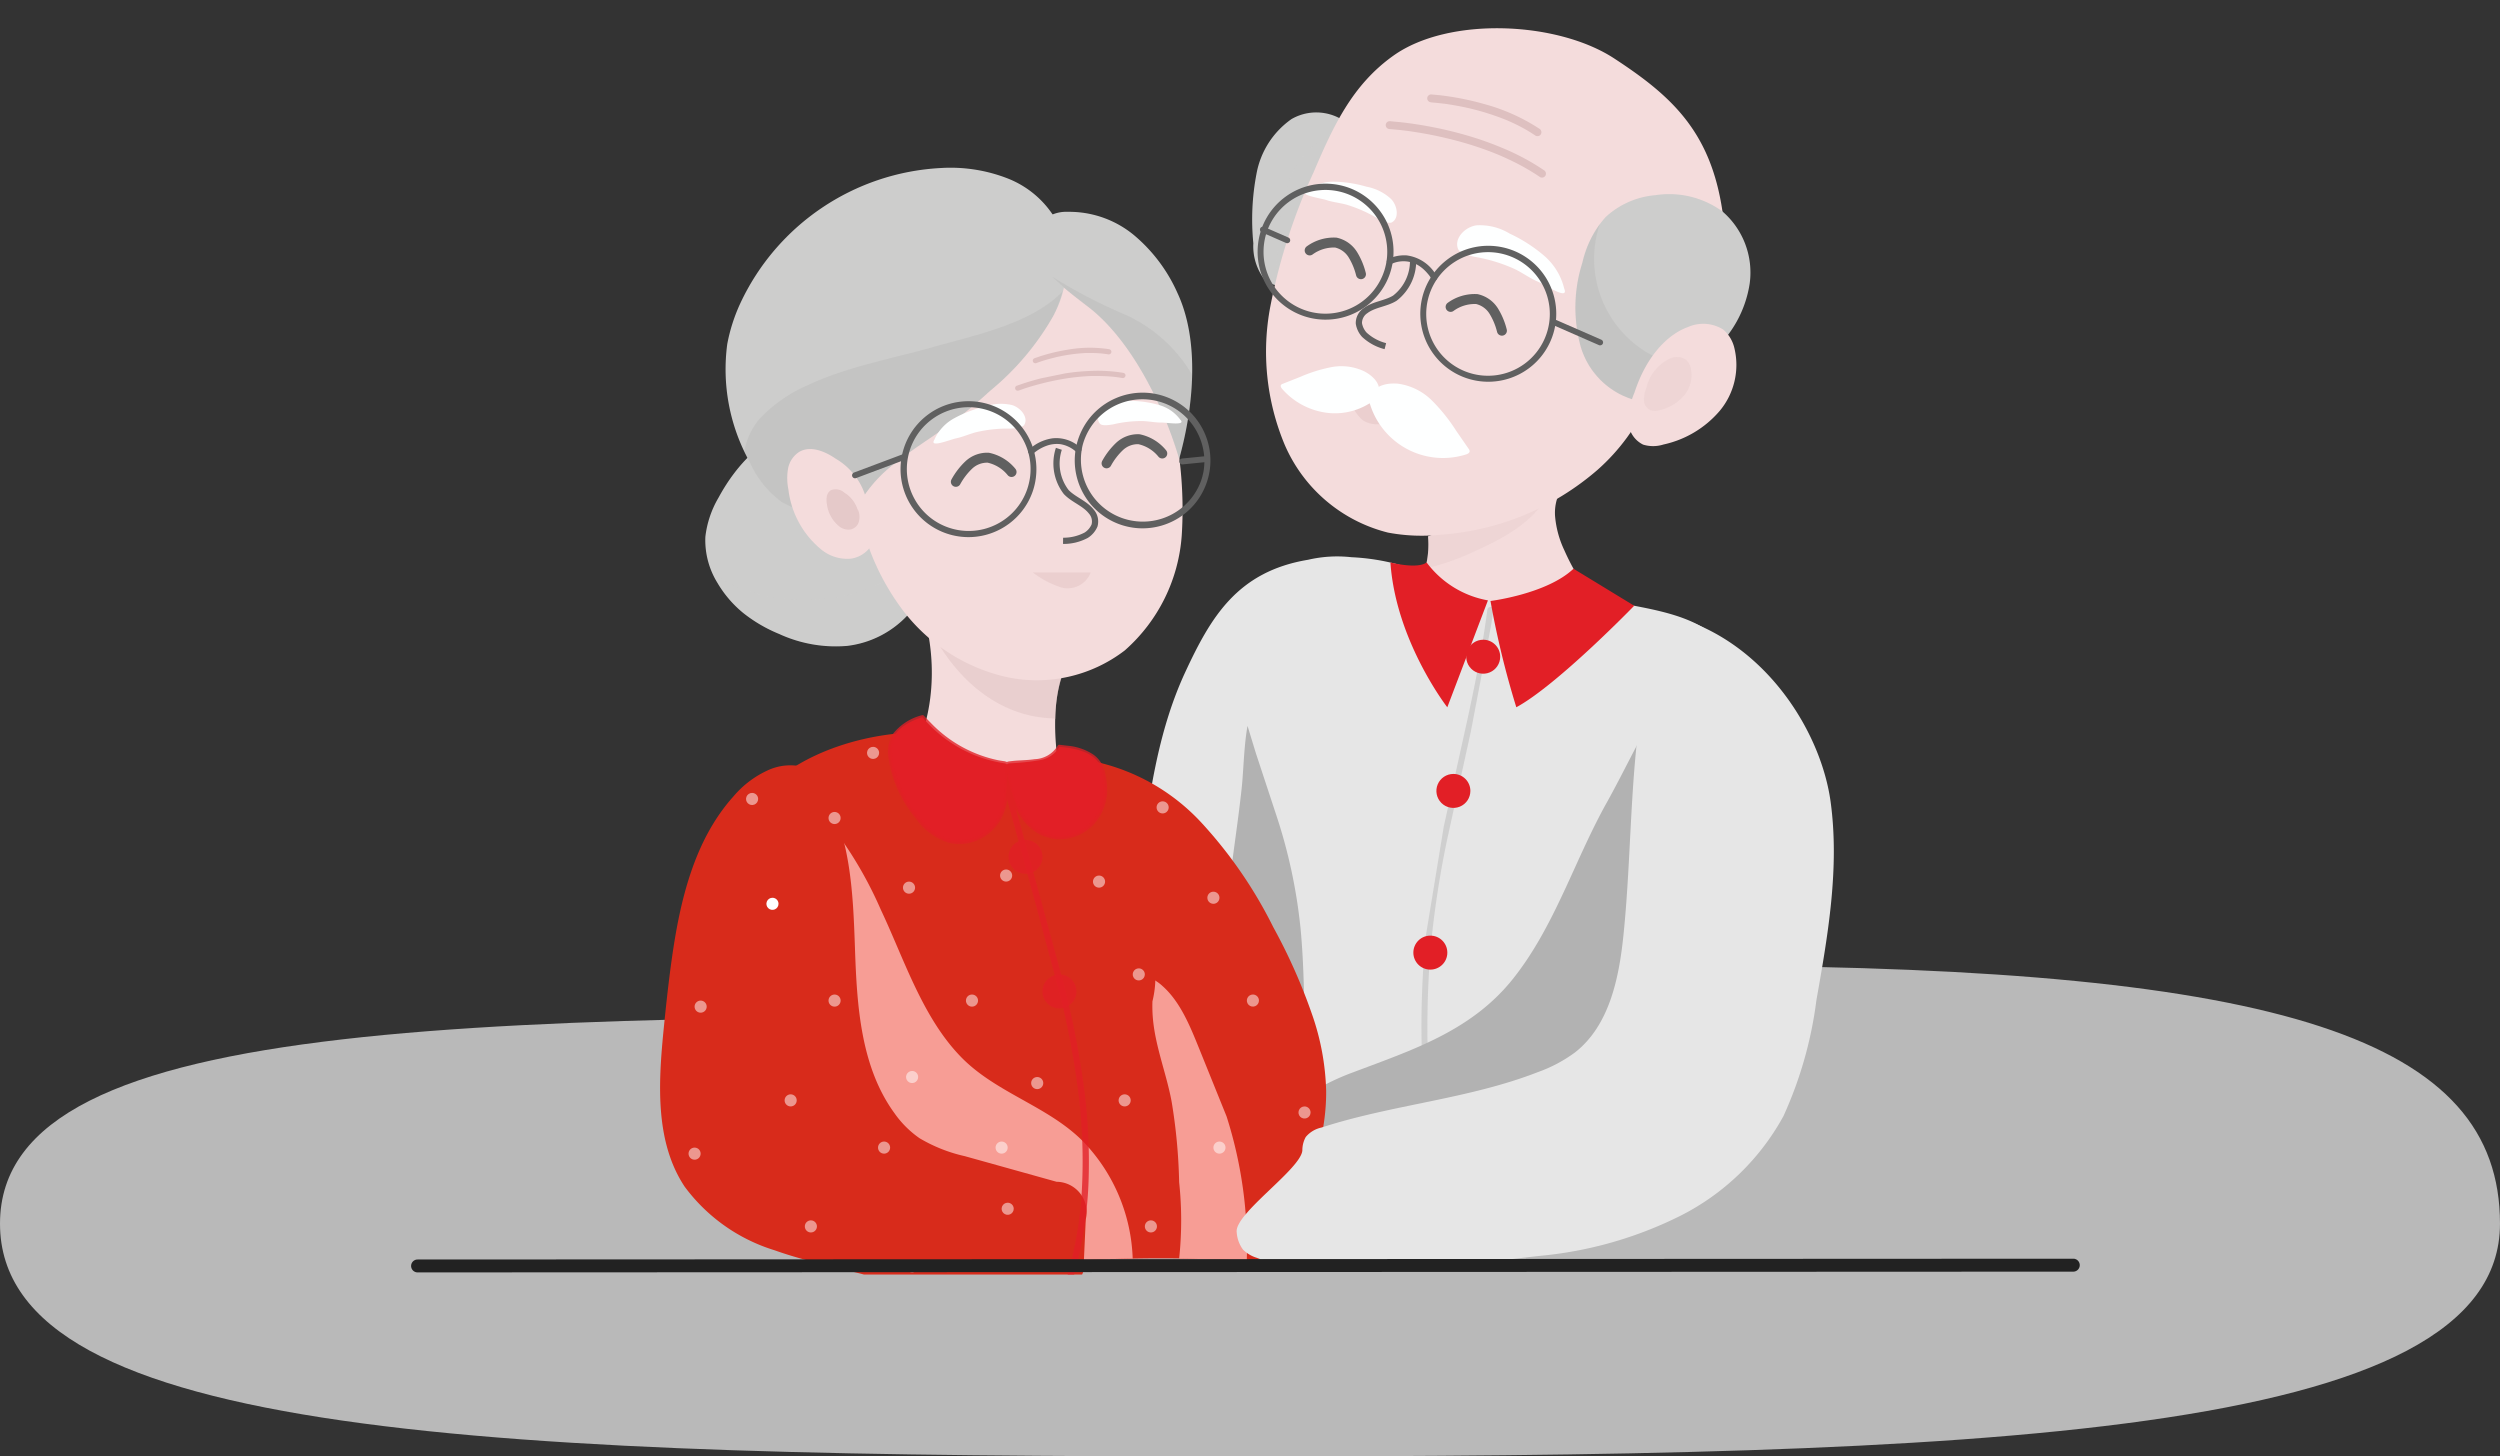 <svg xmlns="http://www.w3.org/2000/svg" xmlns:xlink="http://www.w3.org/1999/xlink" width="200.665" height="116.901" xmlns:v="https://vecta.io/nano"><rect width="100%" height="100%" fill="#333333" stroke="none"/><style><![CDATA[.B{opacity:.51}.C{fill:#dec0c0}.D{fill:#f4dcdc}.E{fill:#cdcdcc}.F{opacity:.08}.G{fill:#606060}.H{fill:#e21f26}.I{fill:#feffff}.J{stroke-miterlimit:10}.K{stroke-linecap:round}]]></style><defs><clipPath id="A"><path fill="none" stroke="#707070" stroke-width="1" d="M0 0h98.188v102.303H0z"/></clipPath><path id="B" d="M69.416 52.712c0 .552-.332 1.049-.842 1.26s-1.096.094-1.486-.296-.507-.977-.296-1.486.708-.842 1.26-.842c.753 0 1.364.611 1.364 1.364z"/><path id="C" d="M11.489 72.546c0 .197-.118.374-.3.449s-.391.034-.53-.105-.181-.348-.105-.53.252-.3.449-.3c.268 0 .486.218.486.486z"/></defs><path d="M99.43 81.556c8.431 0 29.98-4.078 37.854-4.047 46.033.18 63.38 5.933 63.38 20.713 0 17.226-41.864 18.681-101.235 18.681S0 115.447 0 98.221s40.059-16.665 99.43-16.665z" fill="#f4f4f4" opacity=".692"/><path d="M103.436 101.315c-.851.098-1.713-.009-2.514-.311-12.218-4.363-17.715-13.409-19.364-19.579s.806-14.989 9.734-17.61a9.83 9.83 0 0 1 10.414 2.675c.743.775 1.436 1.596 2.073 2.46.637-.864 1.329-1.685 2.071-2.46a9.83 9.83 0 0 1 10.412-2.675c8.927 2.621 11.382 11.44 9.733 17.61s-7.146 15.216-19.363 19.583c-.703.261-1.445.398-2.194.406-.336-.001-.672-.034-1.002-.099z" fill="#fff"/><g transform="translate(50.999)" clip-path="url(#A)"><path d="M74.566 38.884c-.563.755-.826 1.691-.739 2.629.091.93.344 1.836.748 2.678.711 1.612 1.655 3.112 2.8 4.451.161.188.334.457.192.66a.54.54 0 0 1-.138.125 12.61 12.61 0 0 1-6.277 2.2 18.43 18.43 0 0 1-6.65-.766 12.6 12.6 0 0 1-2.252-.859c-.208-.087-.388-.232-.518-.416-.283-.48.126-1.054.463-1.5a7.26 7.26 0 0 0 1.427-5.034" class="D"/><path d="M73.47 39.299c-1.2 2.632-3.9 3.962-6.435 5.105a20.3 20.3 0 0 1-3.643 1.242c.234-.843.313-1.722.231-2.594z" opacity=".26" class="C"/><path d="M90.533 61.026c-.358-3.447-1.188-7.3-3.646-9.742-2.352-2.338-6.874-2.532-10.091-3.339l-.36.151a15.74 15.74 0 0 1-9.841-.49c-1.8-.7-3.464-1.73-5.312-2.281a17.52 17.52 0 0 0-3.811-.6 10.3 10.3 0 0 0-3.48.206c-5.675.946-7.805 4.607-9.855 9.017-2.249 4.84-2.952 10.232-3.616 15.528-.564 3.199-.64 6.465-.226 9.687a19.26 19.26 0 0 0 5.257 9.8q-.061.6-.13 1.208c-.14 1.215-.216 2.667.748 3.419a3.43 3.43 0 0 0 1.428.545c2.359.498 4.743.868 7.142 1.108l.932.425c5.343 2.435 11.192 3.554 17.057 3.263a2.69 2.69 0 0 0 1.252-.3c.4-.299.707-.705.886-1.171.354-.744.665-1.507.93-2.287l7.7-.647c.495.059.992-.085 1.379-.398s.631-.771.676-1.267c3.033-10.384 6.096-21.083 4.981-31.835z" fill="#e6e6e6"/><g opacity=".44"><path d="M68.382 48.953c-.382 2.938-.957 5.848-1.586 8.742l-1.911 8.655-1.429 8.714a73.81 73.81 0 0 0-.337 9.159l.457 9.2.079 1.17c.021.3.5.307.477 0l-.508-9.2a79.8 79.8 0 0 1 .2-9.187c.277-2.956.721-5.894 1.33-8.8l1.9-8.657 1.658-8.705q.079-.548.15-1.1c.04-.3-.438-.3-.477 0z" fill="#b2b2b2"/></g><g class="H"><use xlink:href="#B"/><circle cx="63.809" cy="76.463" r="1.364"/><path d="M67.022 63.484c0 .552-.332 1.049-.842 1.26s-1.096.094-1.486-.296-.507-.977-.296-1.486.708-.842 1.26-.842c.753 0 1.364.611 1.364 1.364z"/></g><g fill="#b2b2b2"><path d="M53.679 91.389l.016-6.051c0-3.591.032-7.236-.3-10.776-.319-3.167-.992-6.288-2.008-9.305l-1.582-4.8-.669-2.19c-.291 1.562-.316 3.573-.473 5.027-.267 2.466-.64 4.863-.935 7.311-.613 5.071-.3 10.394-.107 15.534.006.141.002.283-.01.424.283.816.607 1.617.971 2.4q-.029.6-.063 1.208a6.85 6.85 0 0 0 .362 3.42c.164.253.407.445.691.545 1.111.488 2.27.859 3.458 1.108l.451.425c.063.057.127.11.19.165.085-1.459.005-3.009.008-4.445z"/><path d="M90.533 61.026c-.358-3.447-1.189-7.3-3.646-9.742-.03-.029-.063-.054-.093-.083l-.01.008c-4.172 3.271-6.28 8.672-8.808 13.2-2.6 4.649-4.172 9.92-7.507 14.124s-8.031 5.715-12.869 7.542c-4.085 1.494-7.521 4.364-9.719 8.117a67.08 67.08 0 0 0 6.858 1.051l.932.425c5.343 2.435 11.192 3.554 17.057 3.263a2.69 2.69 0 0 0 1.252-.3c.4-.299.707-.705.886-1.171a21.1 21.1 0 0 0 .93-2.287l7.7-.647c.495.059.992-.085 1.379-.398s.631-.771.676-1.267c3.033-10.384 6.096-21.083 4.982-31.835z"/></g><g class="H"><path d="M68.637 48.239s4.522-.558 6.663-2.589l4.871 2.971s-6.161 6.358-9.461 8.148a71 71 0 0 1-2.073-8.53zm-.206-.05l-3.261 8.582s-4.132-5.311-4.565-11.625c0 0 2.149.56 2.905 0a7.84 7.84 0 0 0 4.921 3.043z"/></g><g class="E"><path d="M57.713 10.455c-1.24-1.484-3.367-1.863-5.044-.9-1.485 1.038-2.498 2.623-2.817 4.407a19.55 19.55 0 0 0-.251 5.565 4.42 4.42 0 0 0 .9 2.919c.738.618 1.799.663 2.586.11.815-.58 1.49-1.336 1.975-2.211 1.62-2.558 2.887-5.323 3.766-8.221"/><path d="M52.273 15.151a6.72 6.72 0 0 1 4.543-4.774 1.71 1.71 0 0 0 .628-.335l.2.2 1.181 1.7a33.6 33.6 0 0 1-4 8.366c-.521.897-1.237 1.666-2.094 2.251a2.8 2.8 0 0 1-1.322.384l-.058-.209c.263-2.595.12-5.044.922-7.583z" class="F"/></g><path d="M85.658 22.817c.25-1.685 1.849-4.155 1.6-5.84-.951-6.464-4.138-9.309-8.7-12.291s-13.276-3.381-17.714-.219c-3.3 2.347-4.821 5.643-6.408 9.366-1.581 3.43-2.744 7.036-3.466 10.743a19.36 19.36 0 0 0 1.139 11.1c1.51 3.525 4.58 6.141 8.3 7.073 1.402.264 2.836.32 4.255.168 4.639-.33 9.046-2.154 12.561-5.2 3.507-3.097 5.508-7.556 5.489-12.234" class="D"/><path d="M80.598 32.203c-2.266-.489-4.082-2.181-4.727-4.408a11.82 11.82 0 0 1 .14-6.707 8.1 8.1 0 0 1 1.872-3.669c1.1-1.013 2.505-1.63 3.995-1.754a7.25 7.25 0 0 1 5.382 1.312 6.47 6.47 0 0 1 2.182 5.778 9.1 9.1 0 0 1-3.054 5.526" class="E"/><path d="M76.01 21.088a9.1 9.1 0 0 1 1.412-3.133c-1.314 3.874.22 8.142 3.7 10.293 1.148.663 2.446 1.023 3.771 1.043l-4.3 2.912c-2.266-.489-4.082-2.181-4.727-4.408a11.82 11.82 0 0 1 .144-6.707z" class="F G"/><path d="M80.185 31.535c1.06-3.264 2.92-4.791 4.292-5.28.922-.414 1.989-.339 2.844.2.446.387.758.906.891 1.482.428 1.769-.006 3.635-1.17 5.034-1.17 1.374-2.759 2.325-4.522 2.708-.53.169-1.099.172-1.631.009a2.11 2.11 0 0 1-1.182-1.876 5.85 5.85 0 0 1 .477-2.277" class="D"/><path d="M81.161 31.101a3.44 3.44 0 0 1 1.893-2.329 1.33 1.33 0 0 1 1.255.089c.197.171.334.399.393.653a2.54 2.54 0 0 1-.516 2.22c-.516.606-1.216 1.026-1.993 1.195a1.2 1.2 0 0 1-.719 0 .93.93 0 0 1-.522-.827 2.58 2.58 0 0 1 .211-1" opacity=".26" class="C"/><g class="I"><path d="M74.552 23.155a5.04 5.04 0 0 0-1.642-2.656 12.13 12.13 0 0 0-2.735-1.75 4.6 4.6 0 0 0-2.672-.662c-.93.14-1.789 1.044-1.479 1.875.134.36.929.558 1.317.649a12.94 12.94 0 0 1 3.212.972c.576.265 1.275.768 1.862 1.013s2.557 1.587 2.137.558M53.88 15.279a3.66 3.66 0 0 1 2.272-.693c.858.022 1.71.157 2.534.4.743.138 1.432.485 1.986 1 .518.565.634 1.538.051 1.861-.253.14-.844-.159-1.13-.306a11.14 11.14 0 0 0-2.47-1.1c-.486-.145-1.159-.215-1.642-.378s-2.346-.4-1.6-.786"/></g><g fill="none" stroke="#606060" class="J"><path d="M62.417 20.736a3.76 3.76 0 0 1-1.461 3.2c-.724.445-1.656.484-2.338.991a1.2 1.2 0 0 0-.545 1.028c.053.341.205.659.439.914a3.88 3.88 0 0 0 1.686.915" stroke-width=".5"/><g stroke-width=".8" class="K"><path d="M65.436 24.633c.607-.444 1.349-.665 2.1-.628a2.15 2.15 0 0 1 1.36.963 5.53 5.53 0 0 1 .657 1.574M54.123 20.1a3.29 3.29 0 0 1 2.1-.628 2.15 2.15 0 0 1 1.36.963c.299.488.521 1.018.657 1.574"/></g></g><path d="M57.316 31.848a3.29 3.29 0 0 0 1.086 1.9 2.15 2.15 0 0 0 1.649.242 5.52 5.52 0 0 0 1.562-.685" opacity=".44" class="C"/><g class="I"><path d="M58.913 32.256c.146-1.559 1.838-1.5 2.3-1.459a4.79 4.79 0 0 1 2.725 1.351c.73.731 1.378 1.539 1.933 2.41l1.014 1.47c.044.053.072.117.079.185 0 .141-.158.222-.293.265-1.589.501-3.313.335-4.777-.462s-2.54-2.154-2.982-3.76"/><path d="M59.553 31.913c.586-1.165-.692-1.925-1.056-2.111a4.29 4.29 0 0 0-2.621-.335 12 12 0 0 0-2.507.783l-1.407.556a.28.28 0 0 0-.141.092c-.064.1.018.231.1.325.958 1.096 2.298 1.785 3.746 1.928 1.41.132 2.812-.315 3.886-1.238"/></g><g class="C"><path d="M60.549 10.359l.741.066.389.045.221.028.112.015c-.117-.015.032 0 .065.009q.553.077 1.1.173 1.4.243 2.769.609c1.078.285 2.138.637 3.172 1.055l.195.08.055.023h-.006l.111.048q.2.087.4.178.4.184.8.384a17.87 17.87 0 0 1 1.565.894q.189.121.374.247a.32.32 0 0 0 .435-.114c.084-.152.034-.344-.114-.435a18.78 18.78 0 0 0-3.168-1.715c-1.059-.453-2.147-.836-3.256-1.147q-1.416-.4-2.865-.664-1.074-.2-2.159-.323l-.928-.088h-.012a.32.32 0 0 0-.318.318c.004.174.144.314.318.318zm3.331-2.141l.514.046.282.032.145.018.072.009c-.118-.01 0 0 .032 0q.387.054.771.121a20.2 20.2 0 0 1 4.144 1.162l.139.057.035.015.083.036q.153.066.3.136.32.147.632.31c.42.218.827.461 1.219.727a.32.32 0 0 0 .435-.114c.084-.152.034-.344-.114-.435-1.385-.906-2.907-1.584-4.507-2.007-1.157-.325-2.338-.556-3.532-.692l-.654-.061a.32.32 0 0 0-.318.318c.004.174.144.314.318.318z"/></g><g class="G"><path d="M63.004 25.276c.042 2.554 1.852 4.738 4.354 5.253s5.027-.774 6.076-3.104.341-5.075-1.704-6.607-4.879-1.439-6.819.222c-.962.822-1.608 1.954-1.826 3.2a5.73 5.73 0 0 0-.082 1.038.24.24 0 0 0 .238.224.24.24 0 0 0 .238-.224 4.96 4.96 0 1 1 .067.738 5 5 0 0 1-.067-.738.24.24 0 0 0-.237-.219.24.24 0 0 0-.239.216zm-13.06-4.987c.047 2.933 2.405 5.305 5.338 5.367s5.39-2.206 5.562-5.135c.174-2.923-1.991-5.462-4.905-5.751s-5.536 1.773-5.941 4.673a5.61 5.61 0 0 0-.053.846c0 .132.107.238.238.238s.238-.107.238-.238c-.042-2.668 2.033-4.891 4.697-5.035s4.966 1.844 5.211 4.501-1.652 5.033-4.298 5.38-5.092-1.458-5.541-4.088a5.05 5.05 0 0 1-.07-.757.24.24 0 0 0-.239-.239.24.24 0 0 0-.239.239z"/><path d="M64.323 22.168a3.22 3.22 0 0 0-2.415-1.669c-.509-.032-1.018.065-1.479.282a.24.24 0 0 0-.085.326c.069.111.212.148.326.085a2.32 2.32 0 0 1 2.013.018 2.74 2.74 0 0 1 .658.478c.087.083.169.172.247.263l.1.118c.035.04-.021-.029.014.018l.046.062c.061.083.117.169.168.259.147.269.559.029.412-.241zm9.243 3.88l3.277 1.435.473.207c.114.062.257.024.326-.086a.24.24 0 0 0-.085-.326l-3.277-1.434-.473-.207c-.114-.062-.257-.025-.326.085a.24.24 0 0 0 .085.326zm-23.314-7.41l1.71.748.241.105c.114.062.257.024.326-.086a.24.24 0 0 0-.086-.326l-1.71-.748-.241-.105c-.114-.062-.257-.025-.326.085a.24.24 0 0 0 .086.326z"/></g><path d="M34.916 52.693c-1.855 3.163-1.224 7.984-.555 10.9.07.3.106.707-.172.85a.7.7 0 0 1-.38.041l-5.879-.459a16.22 16.22 0 0 1-4.929-.9c-.617-.253-1.289-.729-1.241-1.394.045-.283.155-.551.32-.785 2.226-3.777 2.229-9.484.33-13.539" class="D"/><path d="M33.407 57.658c-5.636-.238-9.519-5.236-10.943-10.256-.025-.094-.059-.186-.1-.275l12.718 5.2a11.2 11.2 0 0 0-1.371 5.375c-.1-.024-.202-.038-.304-.044z" opacity=".488" class="C"/><g class="E"><path d="M13.28 34.288c-2.93.6-5.178 3.013-6.6 5.646a8 8 0 0 0-1.062 3.15 6.5 6.5 0 0 0 .981 3.72c.534.906 1.224 1.712 2.036 2.38a11.8 11.8 0 0 0 2.9 1.7 10.87 10.87 0 0 0 5.449.961 7.9 7.9 0 0 0 6.976-8.219"/><path d="M23.636 43.337c-1.734 2.516-4.448 4.183-7.476 4.593-3.194.505-7.243.106-9.971-1.931a8.06 8.06 0 0 0 .413.8c.534.906 1.224 1.712 2.036 2.38a11.8 11.8 0 0 0 2.9 1.7 10.87 10.87 0 0 0 5.449.961 7.9 7.9 0 0 0 6.976-8.219z" class="F"/></g><path d="M32.015 18.723c3.141.418 5.921 2.243 7.553 4.959 1.589 2.693 2.685 5.648 3.236 8.726a32.85 32.85 0 0 1 1.054 10.519 13.58 13.58 0 0 1-4.572 9.277c-2.709 2.082-6.199 2.862-9.536 2.131-3.311-.763-6.249-2.665-8.3-5.375-2.029-2.709-3.314-5.902-3.729-9.261a44.82 44.82 0 0 1 .38-11.561" class="D"/><path d="M17.472 41.362a10.93 10.93 0 0 1 3.432-4.226c1.432-1.146 3.013-2.093 4.485-3.188 1.091-.811 2.12-1.7 3.129-2.614a21.48 21.48 0 0 0 4.984-5.9c1.29-2.293 1.448-5.053.43-7.478a7.76 7.76 0 0 0-4-3.614 12.62 12.62 0 0 0-5.394-.857c-6.991.363-13.205 4.567-16.143 10.921-.47 1.027-.813 2.107-1.021 3.217-.432 3.245.19 6.544 1.773 9.409.568 1.307 1.475 2.439 2.626 3.279a7.84 7.84 0 0 0 4.573.923" class="E"/><path d="M23.939 27.845c-3.363.963-6.9 1.567-10.084 3.064a11.73 11.73 0 0 0-3.92 2.743c-.605.733-1.012 1.609-1.184 2.544a18.94 18.94 0 0 0 .4.838c.568 1.307 1.475 2.439 2.626 3.279a7.84 7.84 0 0 0 4.573.923l1.122.123c.769-1.675 1.95-3.129 3.432-4.226 1.432-1.146 3.013-2.093 4.485-3.188 1.091-.811 2.12-1.7 3.129-2.614a21.48 21.48 0 0 0 4.984-5.9 10.44 10.44 0 0 0 .783-2.032c-2.513 2.603-7.054 3.507-10.346 4.446z" class="F G"/><path d="M43.647 36.83c-1.227-4.168-3.728-9.326-7.112-12.05-1.568-1.262-3.391-2.4-4.209-4.235a2.66 2.66 0 0 1-.032-2.418 2.88 2.88 0 0 1 2.421-1.124c1.95-.026 3.845.648 5.341 1.9a12.85 12.85 0 0 1 3.446 4.594c1.822 3.878 1.3 9.205.146 13.333" class="E"/><path d="M39.254 25.228a41.33 41.33 0 0 1-5.78-3.012 28.69 28.69 0 0 0 3.065 2.563c3.385 2.724 5.885 7.882 7.112 12.05a27.88 27.88 0 0 0 1.041-6.738c-1.258-2.151-3.16-3.853-5.438-4.863z" class="F G"/><path d="M18.624 40.473c-.269-1.535-1.201-2.873-2.548-3.657-.868-.6-2.031-1.075-2.936-.537-.47.309-.792.799-.888 1.354a4.52 4.52 0 0 0 .031 1.657 7.35 7.35 0 0 0 2.709 4.875 3.29 3.29 0 0 0 2.3.678 2.36 2.36 0 0 0 1.5-3.821" class="D"/><g class="C"><path d="M15.368 39.846a.75.75 0 0 1 .327-.5 1.05 1.05 0 0 1 1.082.2c.547.335.941.871 1.1 1.492l-.031-.173a1.48 1.48 0 0 1 .064 1.1.89.89 0 0 1-.687.543c-.304.026-.608-.063-.849-.25-.557-.445-.917-1.092-1-1.8a1.67 1.67 0 0 1-.006-.612z" opacity=".702"/><path d="M36.55 45.949a1.98 1.98 0 0 1-2.656 1.1c-.718-.258-1.39-.63-1.99-1.1" opacity=".44"/></g><g class="I"><path d="M23.997 35.294a3.65 3.65 0 0 1 1.621-1.736 9.83 9.83 0 0 1 2.4-.919c.714-.251 1.485-.294 2.222-.124.732.23 1.318 1.015.975 1.587-.149.247-.81.285-1.132.3a11.12 11.12 0 0 0-2.691.279c-.493.117-1.112.393-1.611.494s-2.234.822-1.78.12m19.735-1.612a3.17 3.17 0 0 0-1.709-1.175 8.68 8.68 0 0 0-2.229-.332 3.55 3.55 0 0 0-1.937.311c-.589.334-.954 1.113-.555 1.535.173.183.749.09 1.029.043a9.94 9.94 0 0 1 2.369-.268c.446.007 1.028.126 1.477.118s2.073.281 1.555-.232"/></g><g fill="none" stroke="#606060" class="J"><path d="M33.992 36.025a3.76 3.76 0 0 0 .591 3.47c.586.615 1.477.892 2.006 1.558a1.2 1.2 0 0 1 .263 1.133c-.138.317-.368.585-.659.771-.574.305-1.215.461-1.864.453" stroke-width=".5"/><g stroke-width=".8" stroke-linejoin="round" class="K"><path d="M30.194 37.885c-.473-.585-1.133-.989-1.869-1.146a2.15 2.15 0 0 0-1.562.582 5.53 5.53 0 0 0-1.039 1.353M42.291 36.4a3.29 3.29 0 0 0-1.87-1.146 2.15 2.15 0 0 0-1.561.583 5.53 5.53 0 0 0-1.039 1.353"/></g></g><g class="G"><path d="M31.441 39.295c-.875 2.495-3.552 3.867-6.089 3.12s-4.042-3.352-3.424-5.923 3.142-4.207 5.741-3.72 4.361 2.925 4.007 5.545a5.23 5.23 0 0 1-.235.978c-.1.291.362.416.46.126a5.51 5.51 0 0 0-.192-4.008c-.471-1.046-1.261-1.916-2.256-2.487-1.93-1.107-4.34-.931-6.088.446s-2.486 3.677-1.863 5.813 2.481 3.68 4.695 3.901 4.341-.925 5.374-2.896a5.83 5.83 0 0 0 .33-.769c.101-.29-.359-.414-.46-.126zm13.965-.706a4.97 4.97 0 0 1-9.499-2.881 4.97 4.97 0 0 1 9.699 2.112c-.048.261-.114.518-.2.769-.1.291.361.416.46.127.942-2.767-.471-5.784-3.199-6.834s-5.799.242-6.955 2.927.014 5.804 2.651 7.065 5.8.215 7.164-2.371c.132-.254.245-.517.339-.787.103-.292-.36-.415-.46-.127z"/><path d="M31.93 36.418l.08-.07.044-.035c.009-.008.068-.053.019-.015q.066-.05.134-.1a3.35 3.35 0 0 1 .78-.41 2.42 2.42 0 0 1 1.115-.138c.482.077.931.296 1.288.629.229.2.568-.134.337-.337a2.83 2.83 0 0 0-2.237-.761 3.49 3.49 0 0 0-1.577.643 2.88 2.88 0 0 0-.318.254c-.223.211.114.548.337.337zm-10.427.027l-3.441 1.292-.495.186c-.124.038-.197.167-.166.293a.24.24 0 0 0 .293.167l3.441-1.292.494-.186c.125-.038.198-.166.167-.293a.24.24 0 0 0-.293-.166zm24.345.163l-1.7.168-.244.024c-.13.004-.234.108-.238.238a.24.24 0 0 0 .238.239l1.7-.168.245-.024c.13-.004.234-.108.238-.238a.24.24 0 0 0-.238-.239z"/></g><g class="C"><path d="M30.775 31.346l.465-.164.247-.08.141-.044.072-.022c-.074.023.021-.006.042-.012q.355-.106.713-.2.909-.238 1.837-.4a17.85 17.85 0 0 1 2.2-.239l.14-.005h.035.08.291q.294 0 .587.011a11.88 11.88 0 0 1 1.19.107l.294.046c.116.011.219-.073.231-.189s-.075-.216-.189-.23a12.45 12.45 0 0 0-2.382-.16 17.58 17.58 0 0 0-2.279.207l-1.91.39q-.7.177-1.39.4l-.583.2H30.6c-.104.05-.148.174-.1.279s.174.146.279.1zm1.416-2.208l.322-.114.179-.058.092-.029.046-.014c-.074.026 0 0 .021-.006q.248-.074.5-.14a13.4 13.4 0 0 1 2.818-.443h.1.085.221q.233 0 .466.012a8.12 8.12 0 0 1 .935.1c.115.011.218-.073.231-.188s-.074-.217-.189-.231a10.24 10.24 0 0 0-3.27.033 14.9 14.9 0 0 0-2.319.557l-.411.143c-.104.05-.148.174-.1.279s.174.146.279.1z"/></g><path d="M34.585 60.905c-2.78 1.193-5.972.918-8.506-.733a11.48 11.48 0 0 0-1.576-1.006 5.4 5.4 0 0 0-2.505-.362c-4.923.253-10.749 2.376-13.13 6.692s-1.569 10.7-1.5 15.633c.083 5.6 1.264 11.632 5.385 15.427 2.197 1.856 4.761 3.226 7.525 4.021a22.85 22.85 0 0 0 5.344 1.206 36.03 36.03 0 0 0 6.376-.326 113.67 113.67 0 0 1 15.906-.312c1.375.058 2.935.064 3.89-.927.41-.487.719-1.051.911-1.658 1.377-3.543 2.774-7.194 2.741-11-.055-2.071-.429-4.121-1.11-6.077a45.27 45.27 0 0 0-3.13-7.055c-1.522-3.07-3.476-5.908-5.8-8.426-2.347-2.527-5.429-4.252-8.81-4.931" fill="#d82b1b"/><g fill="#f79d95"><path d="M35.912 91.596c-2.785-2.8-6.9-3.849-9.705-6.686-3.154-3.188-4.626-7.917-6.506-11.892-1.777-4.088-4.384-7.761-7.658-10.786-.042-.037-.079-.075-.116-.113-1.254.889-2.298 2.042-3.059 3.377-2.381 4.316-1.569 10.7-1.5 15.633.083 5.6 1.264 11.632 5.385 15.427 2.197 1.856 4.761 3.226 7.525 4.021a22.85 22.85 0 0 0 5.344 1.206 36.06 36.06 0 0 0 6.376-.326c2.633-.258 5.275-.392 7.92-.434a14.2 14.2 0 0 0-4.006-9.427zm13.164 9.556a34.53 34.53 0 0 0-1.622-11.54l-2.2-5.444c-.705-1.74-1.5-3.745-2.939-5.02-.183-.171-.384-.323-.6-.451l.018.076a8.23 8.23 0 0 1-.23 1.6 11.31 11.31 0 0 0 .047 1.488c.218 2.234 1.076 4.335 1.487 6.529a44.58 44.58 0 0 1 .609 6.492 28.99 28.99 0 0 1 0 6.143q2.132.03 4.261.117l1.17.015z"/></g><path d="M14.28 61.847a4.28 4.28 0 0 0-3.52-.075 7.88 7.88 0 0 0-2.886 2.151c-3.126 3.478-4.271 8.28-4.931 12.91-.287 2.012-.5 4.034-.7 6.057-.407 4.227-.634 8.825 1.716 12.362 1.797 2.426 4.323 4.213 7.208 5.1 2.819 1.009 5.79 1.517 8.664 2.357 1.786.621 3.617 1.101 5.478 1.435 3.385.433 6.775-.547 10.047-1.517.154-.032.297-.1.418-.2.147-.191.218-.429.2-.669l.178-3.895c.174-.722.009-1.484-.448-2.069s-1.156-.931-1.898-.938l-7.371-2.057a12.4 12.4 0 0 1-3.629-1.441c-.778-.543-1.455-1.217-2-1.993-2.719-3.723-3.023-8.631-3.18-13.239s-.352-9.5-2.919-13.326" fill="#d82b1b"/><g class="H"><path d="M23.04 57.566c1.648 1.976 3.958 3.287 6.5 3.689.119.016.257.041.314.147.027.063.036.132.026.2q-.044.729-.089 1.459a8.08 8.08 0 0 1-.237 1.755 3.89 3.89 0 0 1-1.928 2.372 3.54 3.54 0 0 1-3.037.086c-.717-.37-1.341-.896-1.827-1.54a10.03 10.03 0 0 1-2.05-3.839c-.364-1.416-.847-3.306 2.33-4.333"/><path d="M34.042 59.946a2.25 2.25 0 0 1-1.491 1.056c-.825.141-1.658.23-2.494.268-.092.002-.18.037-.247.1-.059.099-.07.219-.032.327a13.15 13.15 0 0 0 .851 2.988c.408.966 1.146 1.756 2.082 2.228 1.207.51 2.597.311 3.612-.517.992-.848 1.5-2.132 1.357-3.429-.14-1.273-.265-2.754-3.638-3.021"/><path d="M37.854 63.032c-.025-.439-.103-.873-.23-1.293-.156-.463-.451-.868-.845-1.158a4.43 4.43 0 0 0-1.983-.714l-.754-.087c-.059-.008-.116.024-.141.078-.398.648-1.094 1.053-1.854 1.078-.542.084-1.093.083-1.638.13l-.411.046c-.061.009-.121.026-.178.051a.95.95 0 0 0-.278-.074q-.21-.028-.418-.067a10.43 10.43 0 0 1-5.406-2.993q-.285-.283-.556-.58a.21.21 0 0 0-.05-.036c-.008-.004-.016-.007-.025-.009s-.019-.004-.029-.005c-.015-.001-.03.001-.045.005-.908.228-1.705.734-2.291 1.446a2.65 2.65 0 0 0-.429 1.767 6.06 6.06 0 0 0 .143.864c.339 1.562 1.058 3.017 2.094 4.235a4.94 4.94 0 0 0 2.708 1.95 3.78 3.78 0 0 0 3.167-.791 4.05 4.05 0 0 0 .983-1.207 4.52 4.52 0 0 0 .463-1.465l.059.244 2.128 7.79 2.1 7.834c.624 2.542 1.1 5.119 1.425 7.716a43.79 43.79 0 0 1 .277 7.684 30.6 30.6 0 0 1-1.337 7.478c-.1.313.388.436.487.126l.269-.9c.676-2.474 1.053-5.021 1.124-7.585a45.8 45.8 0 0 0-.437-7.758c-.373-2.626-.888-5.23-1.541-7.8l-2.136-7.825-1.733-6.348a4.43 4.43 0 0 0 1.916 2.11 3.6 3.6 0 0 0 2.646.245 3.74 3.74 0 0 0 2.126-1.6 4.17 4.17 0 0 0 .63-2.582zM29.415 64.7a3.8 3.8 0 0 1-.658 1.334 3.49 3.49 0 0 1-2.641 1.376c-.542.021-1.081-.095-1.567-.337-.47-.252-.893-.583-1.251-.979a10.01 10.01 0 0 1-2.616-5.079 2.84 2.84 0 0 1 .1-1.593 2.96 2.96 0 0 1 1.569-1.413 6.55 6.55 0 0 1 .643-.249c1.328 1.511 3.026 2.652 4.928 3.309.492.155.995.268 1.506.339.041.006.112.008.174.022a1.39 1.39 0 0 0 .058.538l.022.107-.048.782a9.28 9.28 0 0 1-.22 1.843zm7.825.17a3.49 3.49 0 0 1-1.674 1.813 3.38 3.38 0 0 1-2.452.2 3.72 3.72 0 0 1-1.945-1.574c-.501-.832-.849-1.746-1.028-2.7l-.12-.567.029-.476a.59.59 0 0 0-.012-.131l.078-.01c.52-.065 1.046-.068 1.568-.117.462-.032.918-.129 1.353-.289a2.03 2.03 0 0 0 .76-.525l.317-.378a5.61 5.61 0 0 1 2.138.525c.41.201.744.531.949.939.04.083.074.169.1.257l.082.291.057.294q.011.07.021.141l.006.043c0 .027.007.054.01.081a5.2 5.2 0 0 1 .046.948c-.026.424-.122.842-.283 1.235z" opacity=".78"/></g><g class="I"><use xlink:href="#C" class="B"/><path d="M9.854 64.13c0 .197-.118.374-.3.449s-.391.034-.53-.105-.181-.348-.105-.53.252-.3.449-.3c.268 0 .486.218.486.486z" class="B"/><circle cx="4.753" cy="92.599" r=".486" class="B"/><circle cx="12.464" cy="88.323" r=".486" class="B"/><path d="M22.698 101.648c0 .197-.118.374-.3.449s-.391.034-.53-.105-.181-.348-.105-.53.252-.3.449-.3c.268 0 .486.218.486.486z" class="B"/><circle cx="14.087" cy="98.439" r=".486" class="B"/><circle cx="15.989" cy="80.313" r=".486" class="B"/><circle cx="15.989" cy="65.658" r=".486" class="B"/><circle cx="29.758" cy="70.276" r=".486" class="B"/><path d="M22.698 86.448c0 .197-.118.374-.3.449s-.391.034-.53-.105-.181-.348-.105-.53.252-.3.449-.3c.268 0 .486.218.486.486z" class="B"/><circle cx="21.964" cy="71.249" r=".486" class="B"/><circle cx="37.216" cy="70.763" r=".486" class="B"/><circle cx="42.321" cy="64.806" r=".486" class="B"/><circle cx="50.048" cy="99.973" r=".486" class="B"/><circle cx="27.019" cy="80.313" r=".486" class="B"/><path d="M40.892 78.212c0 .197-.118.374-.3.449s-.391.034-.53-.105-.181-.348-.105-.53.252-.3.449-.3c.268 0 .486.218.486.486zm9.16 2.099c0 .197-.118.374-.3.449s-.391.034-.53-.105-.181-.348-.105-.53.252-.3.449-.3c.268 0 .486.218.486.486z" class="B"/><circle cx="46.396" cy="72.059" r=".486" class="B"/><path d="M54.196 89.295c0 .197-.118.374-.3.449s-.391.034-.53-.105-.181-.348-.105-.53.252-.3.449-.3c.268 0 .486.218.486.486z" class="B"/><circle cx="46.882" cy="92.113" r=".486" class="B"/><circle cx="29.397" cy="92.113" r=".486" class="B"/><circle cx="32.254" cy="86.934" r=".486" class="B"/><circle cx="39.273" cy="88.323" r=".486" class="B"/><circle cx="41.379" cy="98.439" r=".486" class="B"/><path d="M19.565 60.432c0 .197-.118.374-.3.449s-.391.034-.53-.105-.181-.348-.105-.53.252-.3.449-.3c.268 0 .486.218.486.486z" class="B"/><circle cx="19.962" cy="92.113" r=".486" class="B"/><path d="M30.369 97.023c0 .197-.118.374-.3.449s-.391.034-.53-.105-.181-.348-.105-.53.252-.3.449-.3c.268 0 .486.218.486.486z" class="B"/><circle cx="5.239" cy="80.799" r=".486" class="B"/></g><g class="H"><path d="M32.678 68.776c-.001.753-.611 1.363-1.364 1.363s-1.363-.611-1.364-1.364.61-1.364 1.363-1.364c.362 0 .709.144.965.4s.4.603.4.965zm2.725 10.805c-.001.753-.611 1.363-1.365 1.363s-1.364-.611-1.363-1.364.611-1.364 1.364-1.364c.362 0 .709.144.965.4s.399.603.399.965z" opacity=".78"/></g><path d="M84.149 49.795c-1.439-.087-2.262 1.591-2.611 2.99-1.811 7.274-1.459 14.891-2.236 22.347-.358 3.44-1.143 7.181-3.858 9.324-.911.675-1.918 1.212-2.986 1.592-5.582 2.179-11.7 2.606-17.4 4.459-.489.106-.93.372-1.25.757-.18.327-.274.695-.271 1.069-.1 1.5-5.49 5.1-5.27 6.584.033.498.206.976.5 1.38.31.307.69.534 1.107.661 5.452 2.107 16.9.494 22.7-.152a31.78 31.78 0 0 0 11.24-3.186 19.4 19.4 0 0 0 8.333-8.025c1.349-2.955 2.243-6.097 2.651-9.32.933-5.255 1.858-10.614 1.142-15.9s-4.691-11.97-11.268-14.466" fill="#e6e6e6"/></g><path d="M33.518 101.095l132.918-.064a.52.52 0 0 1 0 1.039l-132.918.061a.52.52 0 0 1-.52-.52h0a.52.52 0 0 1 .52-.516z" fill="#222"/></svg>